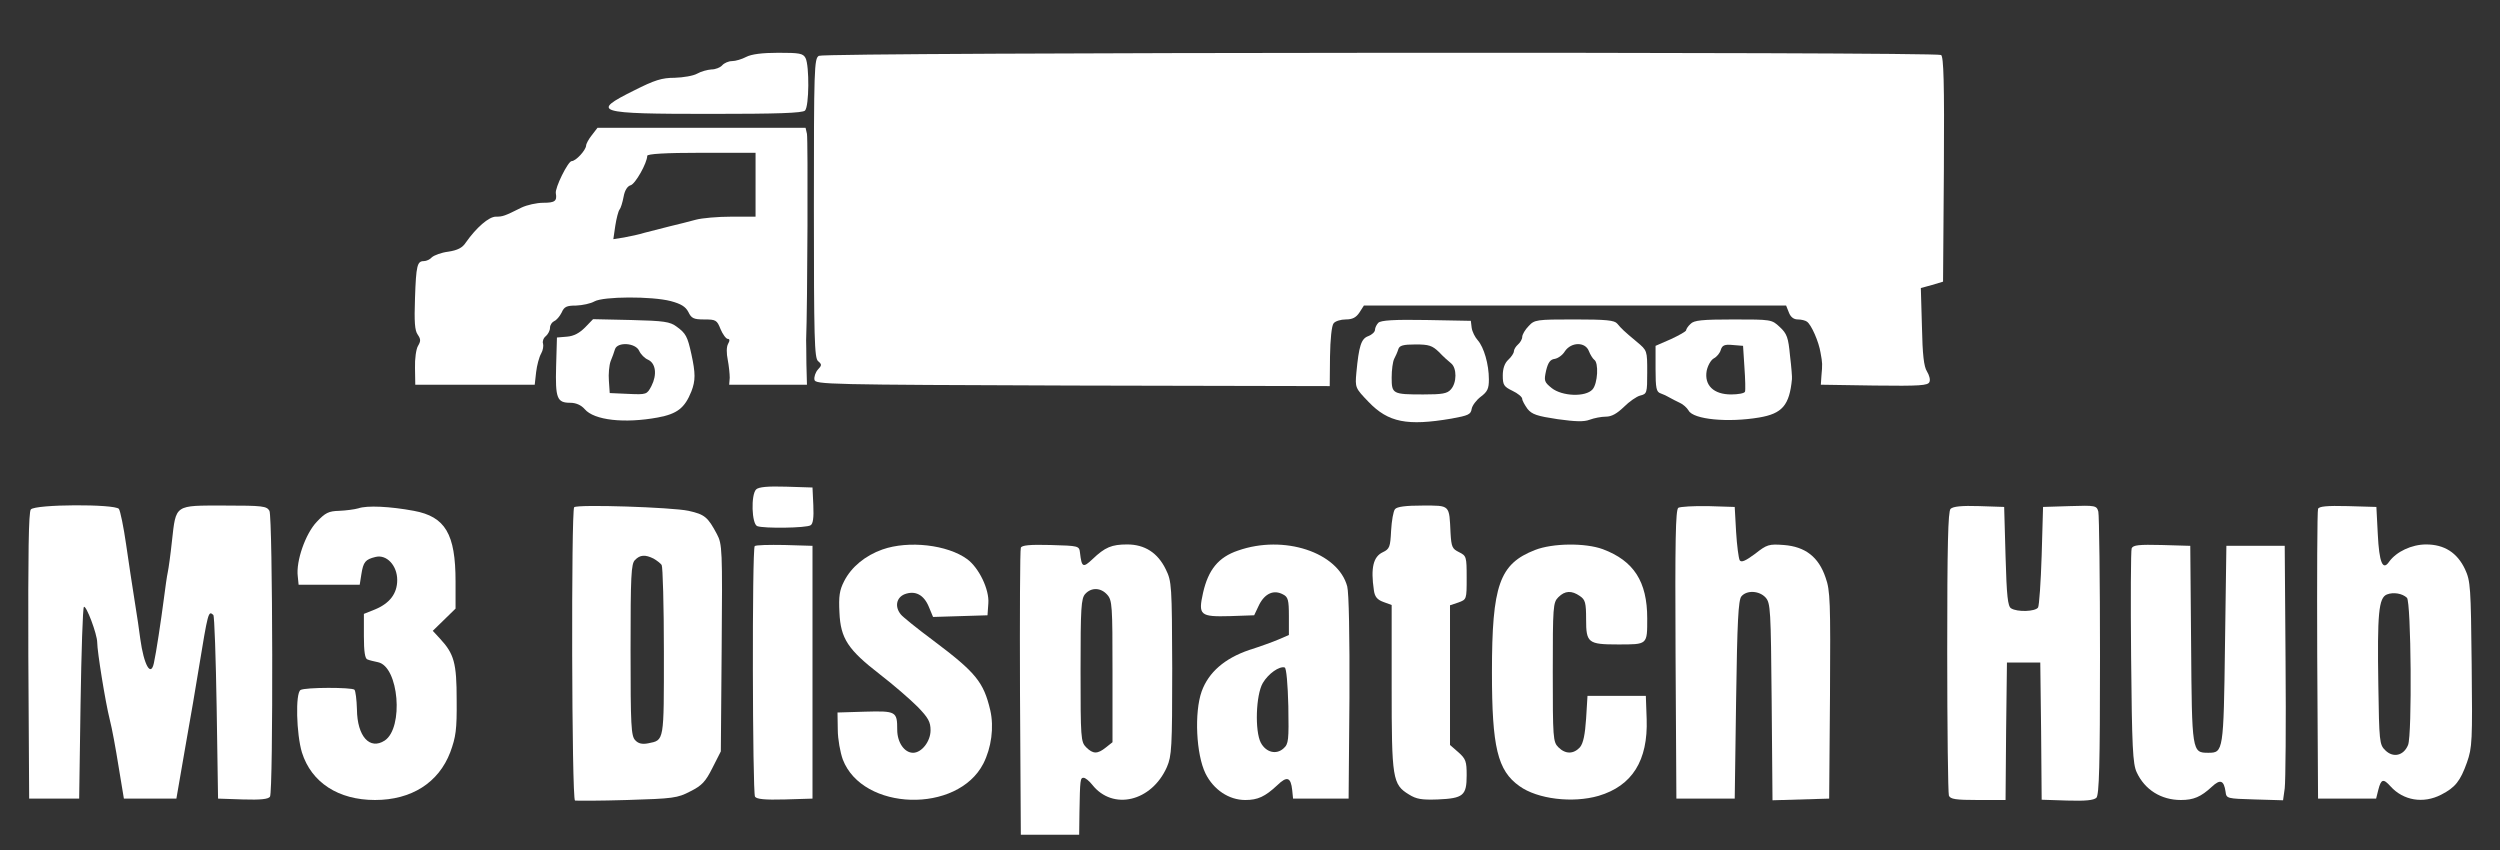  <svg  version="1.0" xmlns="http://www.w3.org/2000/svg"  width="900pt" height="306pt" viewBox="0 0 900 306"  preserveAspectRatio="xMidYMid meet"><rect x="0" y="0" width="900" height="306" fill="#333333" stroke="none"/>  <g transform="translate(0,306) scale(0.1,-0.1)" fill="#ffffff" stroke="none"> <path d="M2686 2855 c-15 -8 -38 -15 -51 -15 -12 0 -28 -7 -35 -15 -7 -8 -24 -15 -39 -15 -14 -1 -37 -7 -51 -15 -14 -8 -50 -14 -81 -15 -46 0 -72 -8 -147 -46 -157 -78 -137 -84 275 -84 243 0 332 3 341 12 15 15 16 161 2 189 -9 17 -22 19 -98 19 -58 0 -97 -5 -116 -15z"/> <path d="M2948 2859 c-17 -9 -18 -46 -18 -548 0 -470 2 -540 15 -551 14 -12 14 -15 -1 -31 -8 -9 -14 -26 -12 -36 3 -17 42 -18 929 -21 l926 -2 1 106 c1 63 6 112 13 120 6 8 26 14 44 14 24 0 37 7 49 25 l16 25 760 0 760 0 10 -25 c6 -16 17 -25 32 -25 13 0 28 -4 33 -8 16 -11 43 -73 49 -112 7 -38 7 -40 3 -85 l-2 -30 193 -3 c165 -2 193 0 198 13 4 8 -1 25 -9 38 -11 17 -16 60 -18 161 l-4 139 40 11 40 12 3 404 c2 316 -1 405 -10 412 -20 12 -4019 10 -4040 -3z"/> <path d="M2131 2574 c-12 -15 -21 -32 -21 -38 -1 -17 -37 -56 -52 -56 -13 0 -61 -97 -57 -116 5 -28 -4 -34 -45 -34 -24 0 -59 -8 -78 -17 -62 -31 -68 -33 -93 -33 -25 0 -70 -39 -108 -93 -12 -19 -30 -28 -63 -33 -25 -3 -51 -13 -59 -20 -7 -8 -20 -14 -29 -14 -24 0 -28 -15 -32 -133 -3 -86 -1 -117 10 -132 11 -16 11 -23 1 -40 -7 -11 -12 -47 -11 -80 l1 -60 215 0 215 0 5 45 c3 25 11 55 18 67 7 12 9 28 7 36 -3 7 1 20 10 27 8 7 15 20 15 30 0 10 7 20 15 24 8 3 20 17 27 31 9 21 18 25 52 25 23 1 52 7 66 15 32 18 206 19 275 1 37 -10 53 -20 63 -39 11 -23 19 -27 57 -27 42 0 46 -2 59 -35 8 -19 20 -35 26 -35 7 0 8 -6 1 -18 -6 -11 -6 -34 -1 -58 4 -21 7 -50 7 -64 l-2 -25 140 0 140 0 -2 75 c0 41 -1 80 -1 85 5 123 7 726 3 743 l-5 22 -374 0 -375 0 -20 -26z m589 -179 l0 -115 -87 0 c-49 0 -106 -5 -128 -11 -22 -6 -65 -17 -95 -24 -30 -8 -71 -18 -90 -23 -19 -6 -52 -13 -74 -17 l-38 -6 7 48 c4 26 11 53 15 58 5 6 11 26 15 47 4 23 14 38 25 41 17 4 60 81 60 106 0 7 65 11 195 11 l195 0 0 -115z"/> <path d="M2106 1881 c-20 -20 -40 -31 -65 -33 l-36 -3 -3 -104 c-3 -115 3 -131 51 -131 20 0 39 -8 52 -23 34 -40 143 -52 263 -30 70 13 97 34 121 94 15 39 15 65 0 134 -14 64 -20 75 -53 99 -24 18 -45 21 -164 24 l-137 3 -29 -30z m195 -84 c6 -13 20 -27 32 -32 28 -13 33 -54 12 -95 -16 -30 -17 -31 -83 -28 l-67 3 -3 44 c-2 24 1 56 6 70 6 14 13 34 16 44 9 27 74 23 87 -6z"/> <path d="M4962 1898 c-6 -6 -12 -18 -12 -25 0 -8 -11 -18 -24 -23 -26 -9 -34 -36 -43 -131 -5 -55 -4 -56 44 -106 71 -74 139 -87 298 -60 61 11 70 15 73 35 2 12 17 32 33 44 24 18 29 29 29 62 0 55 -18 116 -40 141 -10 11 -20 31 -22 45 l-3 25 -160 3 c-116 2 -164 -1 -173 -10z m218 -105 c15 -16 35 -34 44 -41 21 -17 21 -70 -1 -94 -13 -15 -31 -18 -99 -18 -111 0 -114 2 -114 61 0 27 4 57 9 67 5 9 12 25 15 35 4 13 17 17 62 17 48 0 60 -4 84 -27z"/> <path d="M5503 1886 c-13 -13 -23 -31 -23 -39 0 -8 -7 -20 -15 -27 -8 -7 -15 -18 -15 -25 0 -6 -9 -20 -20 -30 -13 -12 -20 -31 -20 -57 0 -34 4 -40 35 -55 19 -9 35 -22 35 -29 0 -6 9 -22 19 -36 16 -20 35 -26 108 -37 65 -9 95 -10 116 -2 16 6 42 11 58 11 21 0 40 11 65 35 19 19 46 38 59 41 24 6 25 9 25 84 0 78 0 78 -37 109 -48 40 -55 47 -71 66 -10 12 -39 15 -155 15 -136 0 -143 -1 -164 -24z m217 -90 c5 -13 14 -27 19 -31 17 -10 13 -86 -6 -107 -25 -28 -109 -25 -147 5 -27 22 -28 26 -20 63 7 29 15 40 31 42 12 2 29 14 37 28 23 33 73 34 86 0z"/> <path d="M6086 1894 c-9 -8 -16 -19 -16 -23 0 -4 -25 -18 -55 -32 l-55 -24 0 -83 c0 -70 3 -83 18 -88 9 -3 24 -10 32 -15 8 -5 25 -13 37 -19 12 -5 26 -18 32 -28 17 -32 141 -44 254 -25 83 14 109 44 118 138 1 6 -2 44 -7 85 -6 65 -11 79 -37 103 -29 27 -30 27 -167 27 -113 0 -142 -3 -154 -16z m194 -157 c3 -42 4 -82 2 -87 -2 -6 -25 -10 -50 -10 -63 0 -97 33 -88 85 4 19 15 39 26 45 10 5 22 19 25 31 5 16 14 20 43 17 l37 -3 5 -78z"/> <path d="M2722 1298 c-19 -19 -16 -124 4 -132 23 -9 177 -7 192 3 9 5 12 27 10 72 l-3 64 -95 3 c-66 2 -99 -1 -108 -10z"/> <path d="M111 1226 c-8 -9 -10 -156 -9 -527 l3 -514 90 0 90 0 5 342 c3 188 8 344 12 348 8 8 48 -98 48 -128 0 -32 29 -213 45 -277 8 -30 22 -107 32 -170 l19 -115 94 0 95 0 32 185 c18 102 40 228 48 280 34 207 35 213 53 196 4 -4 9 -155 12 -334 l5 -327 89 -3 c65 -2 92 1 98 10 12 20 10 1005 -2 1029 -10 17 -23 19 -163 19 -180 0 -173 5 -188 -128 -5 -48 -12 -98 -15 -112 -3 -13 -9 -56 -14 -95 -10 -77 -28 -197 -36 -232 -11 -52 -36 -7 -49 87 -3 25 -12 86 -20 135 -8 50 -22 142 -31 205 -9 63 -21 121 -26 128 -15 18 -301 17 -317 -2z"/> <path d="M1290 1230 c-14 -4 -45 -8 -69 -9 -38 -1 -50 -7 -81 -40 -40 -42 -75 -141 -68 -196 l3 -30 110 0 110 0 6 38 c7 44 14 53 51 62 40 10 78 -31 78 -83 0 -49 -27 -84 -80 -106 l-40 -16 0 -80 c0 -56 4 -82 13 -84 6 -3 24 -7 38 -10 75 -16 93 -236 24 -282 -54 -35 -99 15 -100 112 -1 35 -5 67 -9 71 -9 9 -178 9 -194 -1 -19 -11 -15 -159 5 -225 34 -108 131 -171 263 -171 131 0 229 62 271 172 20 55 24 80 23 188 0 134 -9 166 -61 222 l-25 27 41 40 41 40 0 98 c0 171 -37 233 -150 254 -86 16 -169 20 -200 9z"/> <path d="M2067 1234 c-11 -12 -9 -1052 3 -1056 5 -1 90 -1 188 2 166 5 181 7 227 31 42 21 55 35 80 85 l30 59 3 372 c3 357 2 374 -17 410 -33 62 -44 71 -102 84 -60 13 -400 24 -412 13z m286 -185 c12 -7 25 -17 29 -23 4 -6 8 -147 8 -312 0 -327 2 -318 -57 -330 -21 -4 -35 -1 -46 11 -15 15 -17 51 -17 325 0 267 2 311 16 324 18 19 37 20 67 5z"/> <path d="M5022 1227 c-6 -7 -12 -42 -14 -77 -3 -59 -5 -66 -30 -78 -34 -16 -44 -56 -32 -137 3 -23 12 -34 34 -42 l30 -11 0 -296 c0 -329 3 -350 62 -386 27 -17 46 -20 104 -18 92 4 104 14 104 87 0 50 -3 59 -30 83 l-30 26 0 252 0 251 30 10 c30 11 30 11 30 89 0 76 -1 79 -27 92 -25 12 -28 19 -31 68 -5 104 0 100 -101 100 -60 0 -92 -4 -99 -13z"/> <path d="M6042 1232 c-10 -7 -12 -119 -10 -528 l3 -519 105 0 105 0 5 356 c4 281 8 359 19 372 19 23 64 21 87 -4 18 -20 19 -43 22 -375 l3 -355 102 3 102 3 3 372 c2 337 1 377 -16 424 -25 74 -73 111 -150 117 -54 4 -61 2 -104 -32 -34 -25 -49 -32 -55 -23 -4 7 -10 53 -13 102 l-5 90 -95 3 c-52 1 -101 -2 -108 -6z"/> <path d="M7022 1228 c-9 -9 -12 -129 -12 -514 0 -276 3 -509 6 -518 5 -13 24 -16 105 -16 l99 0 2 248 3 247 60 0 60 0 3 -247 2 -247 92 -3 c66 -2 95 1 105 10 10 11 13 113 13 510 0 273 -3 507 -6 520 -6 22 -10 23 -103 20 l-96 -3 -5 -175 c-3 -96 -9 -181 -13 -187 -10 -15 -75 -17 -97 -3 -12 7 -16 44 -20 187 l-5 178 -90 3 c-62 2 -94 -1 -103 -10z"/> <path d="M8345 1228 c-3 -7 -4 -245 -3 -528 l3 -515 104 0 105 0 8 32 c10 39 18 41 44 12 46 -51 118 -63 182 -30 51 26 69 49 93 116 19 54 20 77 17 354 -3 277 -4 299 -24 342 -28 59 -74 89 -140 89 -52 0 -107 -26 -133 -62 -23 -34 -36 -4 -41 100 l-5 97 -103 3 c-76 2 -104 -1 -107 -10z m320 -320 c15 -14 19 -494 4 -530 -16 -39 -54 -47 -82 -19 -21 20 -22 32 -25 234 -4 259 1 315 31 327 23 9 55 4 72 -12z"/> <path d="M2717 1094 c-10 -10 -8 -886 1 -902 6 -9 35 -12 108 -10 l99 3 0 455 0 455 -101 3 c-55 1 -103 0 -107 -4z"/> <path d="M3177 1082 c-62 -22 -112 -63 -138 -114 -17 -33 -20 -55 -17 -113 4 -94 31 -134 146 -223 48 -37 108 -89 135 -116 39 -40 47 -55 47 -85 0 -40 -32 -81 -63 -81 -31 0 -57 37 -57 83 0 66 -4 68 -116 65 l-99 -3 1 -62 c0 -34 9 -82 18 -107 71 -186 413 -196 506 -15 29 57 39 131 25 192 -24 102 -52 136 -205 251 -58 43 -111 86 -117 94 -23 28 -16 61 14 73 38 14 69 -2 87 -46 l15 -36 98 3 98 3 3 43 c4 50 -34 128 -76 159 -71 52 -211 68 -305 35z"/> <path d="M3675 1088 c-3 -7 -4 -242 -3 -523 l3 -510 105 0 105 0 1 80 c2 119 3 125 15 125 6 0 20 -11 31 -25 74 -94 214 -61 269 64 17 40 19 68 19 355 -1 300 -2 313 -23 356 -29 60 -76 90 -139 90 -56 0 -80 -10 -125 -53 -34 -32 -39 -30 -45 23 -3 25 -4 25 -106 28 -76 2 -104 -1 -107 -10z m311 -169 c18 -20 19 -39 19 -276 l0 -255 -24 -19 c-30 -24 -46 -24 -71 1 -19 19 -20 33 -20 277 0 225 2 259 17 275 22 24 56 23 79 -3z"/> <path d="M4457 1078 c-71 -24 -107 -69 -126 -152 -18 -81 -11 -87 98 -84 l86 3 18 38 c21 41 53 55 86 37 18 -9 21 -20 21 -78 l0 -68 -37 -16 c-21 -9 -68 -26 -106 -38 -88 -30 -146 -80 -171 -149 -27 -76 -20 -227 14 -296 29 -58 84 -95 143 -95 45 0 71 12 115 53 35 34 49 30 54 -18 l3 -30 100 0 100 0 3 363 c1 221 -2 379 -8 401 -33 123 -228 187 -393 129z m181 -560 c2 -123 1 -136 -17 -152 -26 -24 -63 -15 -82 20 -22 42 -18 172 7 215 20 34 60 62 79 56 6 -2 11 -60 13 -139z"/> <path d="M5526 1080 c-128 -50 -155 -126 -155 -440 0 -270 20 -354 99 -410 65 -47 192 -62 285 -35 121 36 178 127 173 276 l-3 84 -105 0 -105 0 -5 -82 c-4 -58 -10 -88 -22 -103 -23 -25 -52 -26 -78 0 -19 19 -20 33 -20 270 0 237 1 251 20 270 24 24 48 25 78 4 19 -13 22 -24 22 -84 0 -84 7 -90 114 -90 108 0 106 -2 106 94 0 132 -48 207 -160 249 -63 23 -180 22 -244 -3z"/> <path d="M7674 1086 c-3 -7 -4 -184 -2 -392 3 -325 6 -384 20 -414 29 -63 88 -100 159 -100 46 0 72 11 112 48 30 28 43 23 49 -18 3 -25 5 -25 105 -28 l102 -3 6 43 c3 24 5 230 3 458 l-3 415 -105 0 -105 0 -5 -356 c-5 -385 -6 -389 -60 -389 -59 0 -59 2 -62 391 l-3 354 -103 3 c-81 2 -103 0 -108 -12z"/> </g> </svg> 